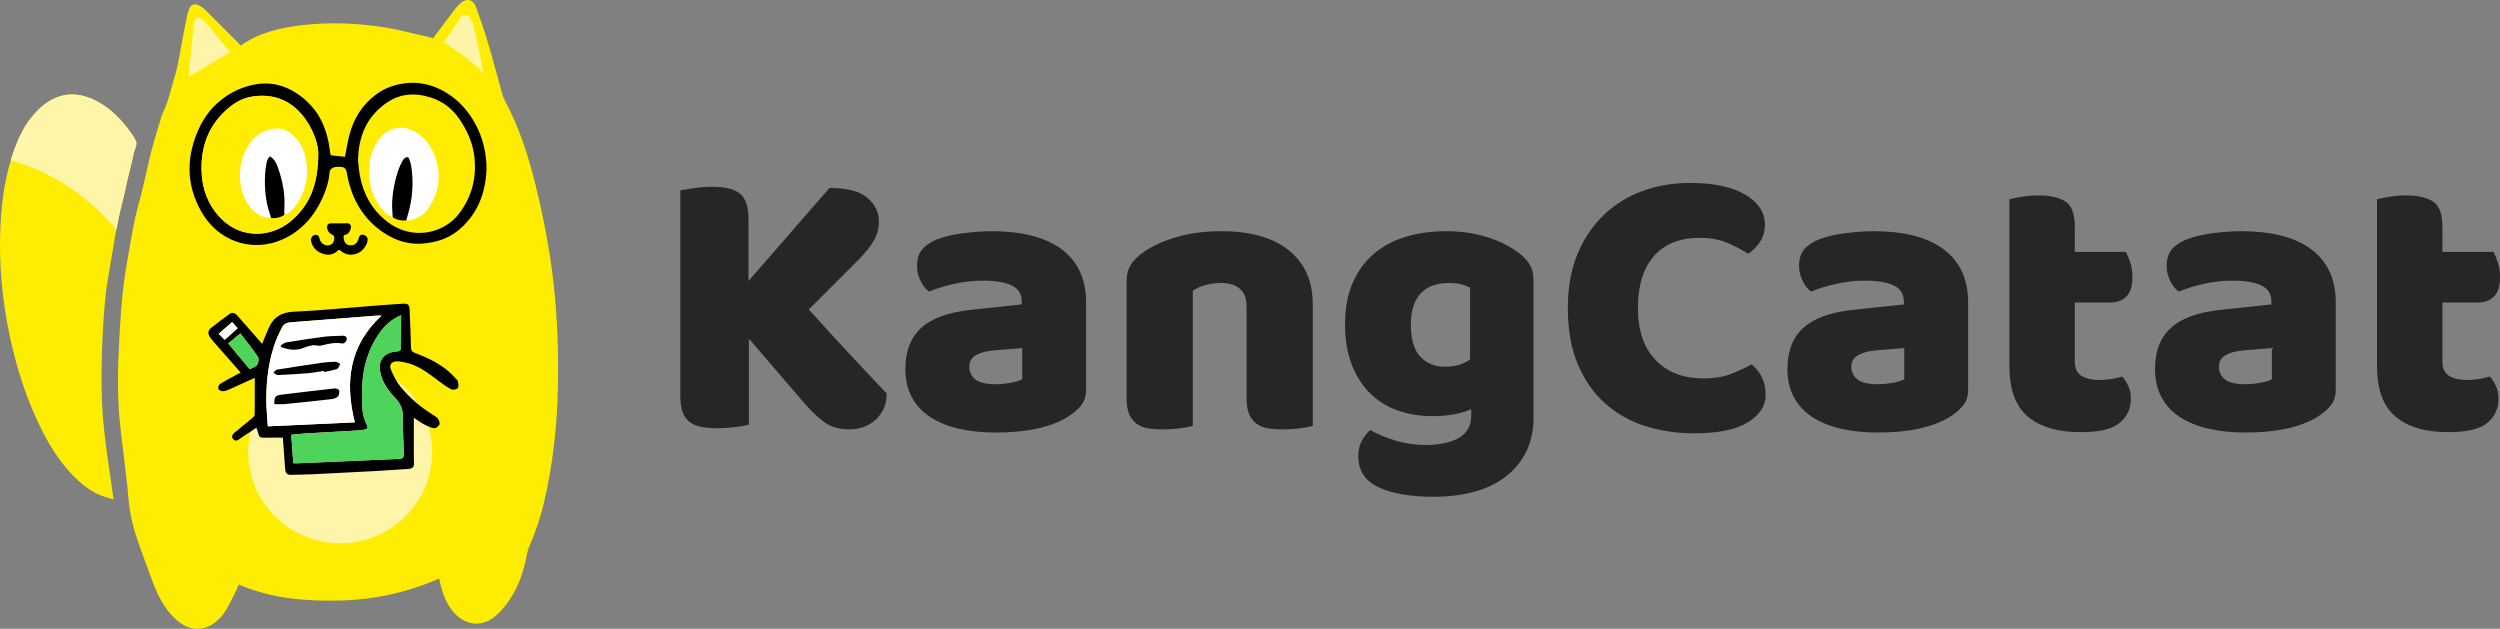 <?xml version="1.0" encoding="UTF-8"?>
<svg viewBox="0 0 1909 480.15" xmlns="http://www.w3.org/2000/svg">
<rect x="0" y="0" width="1909" height="480.15" fill="#808080" stroke="none"/>
<defs>
<style>.cls-1 {
        fill: #4ed35d;
      }

      .cls-2 {
        fill: #fff;
      }

      .cls-3 {
        fill: #262626;
      }

      .cls-4 {
        fill: #feed01;
      }

      .cls-5 {
        fill: #fff5a9;
      }</style>
</defs>
<g data-name="Layer_1">
<path class="cls-4" d="M86.64,381.36c-3.45-1.05-6.26-1.73-8.94-2.75-7.84-2.97-14.33-7.99-20.24-13.79-10.24-10.05-18.02-21.88-24.55-34.56-12.04-23.38-20.05-48.18-25.49-73.84C1.58,228.91-.95,201.09.32,172.99c.93-20.48,3.87-40.65,11.06-60.01,3.16-8.5,7.08-16.63,12.88-23.65,2.77-3.35,5.79-6.64,9.22-9.27,11.25-8.66,23.59-10.24,36.69-4.57,11.39,4.93,20.13,13.15,27.58,22.84,2.18,2.83,4.3,5.8,5.84,8.99,1.65,3.4-.9,6.62-1.54,9.9-1.36,7.01-3.28,13.92-4.91,20.89-1.26,5.42-2.25,10.9-3.67,16.28-4.88,18.49-7.35,37.41-10.64,56.2-2.46,14.03-3.56,28.17-4.28,42.3-.95,18.52-1.46,37.08-.56,55.67,1,20.85,4.15,41.4,7.22,61.98.49,3.26.87,6.53,1.44,10.82Z"/>
<path d="M264.63,170.52c1.74.19,2.75,1.85,2.35,3.55-.63,2.65-1.87,4.82-4.82,5.44-.58.12-.9.43-.8,1.09.17,1.05.2,2.13.49,3.15.57,2.02,1.96,3.24,4.05,3.51,2.55.33,4.69-.4,6.01-2.74.47-.83.77-1.77,1.03-2.7.54-1.92,1.45-2.76,3.04-2.64,1.86.13,3.73,1.75,3.76,3.43.02.98-.09,2.04-.45,2.93-1.77,4.33-4.77,7.48-9.42,8.58-4.12.97-7.88-.05-11.05-2.9-.69-.62-1.04-.63-1.72.03-2.93,2.86-6.49,3.83-10.43,2.81-4.99-1.28-8.58-4.21-9.98-9.38-.41-1.51-.25-2.95.84-4.18.95-1.07,2.14-1.45,3.5-1.1,1.21.32,1.65,1.37,1.9,2.47.45,2.02,1.44,3.66,3.25,4.71,1.8,1.05,3.68,1.1,5.55.2,1.55-.74,2.15-2.15,2.44-3.74.06-.32.06-.64.1-.96.16-1.35-.09-2.19-1.6-2.89-2.3-1.08-3.81-3.08-3.89-5.81-.05-1.73.91-2.72,2.61-2.82l13.23-.05Z"/>
<path class="cls-4" d="M183.82,34.78c14.35-10.05,30.49-13.69,47.26-15.6,20.98-2.39,41.9-1.54,62.67,1.75,11.23,1.78,22.27,4.83,33.39,7.31,1.15.26,2.28.58,3.65.93.9-1.22,1.75-2.38,2.61-3.53,4.6-6.16,9.18-12.35,13.84-18.47,1.2-1.58,2.58-3.03,4.02-4.4,4.68-4.45,9.99-3.48,12.19,2.54,3.27,8.96,6.38,18,9.1,27.14,3.85,12.96,7.27,26.05,10.91,39.07.43,1.52.92,3.07,1.66,4.45,10.94,20.37,18.08,42.11,23.61,64.46,6.06,24.49,10.89,49.21,13.78,74.28,3.16,27.46,4.08,55.02,3.46,82.65-.65,28.87-3.85,57.41-10.39,85.55-2.68,11.53-6.31,22.76-11.13,33.56-1.83,4.09-2.36,8.39-3.32,12.64-2.42,10.72-6.38,20.82-12.69,29.83-2.72,3.88-5.82,7.63-9.33,10.8-10.26,9.25-22.78,8.5-32.16-1.62-6.07-6.55-8.88-14.66-10.91-23.12-.21-.89-.39-1.8-.7-3.26-24.32,10.74-49.68,16.19-76.01,16.83-26.29.63-52.19-1.59-76.98-12.22-.85,1.97-1.54,3.82-2.43,5.57-2.53,4.95-4.91,10-7.8,14.74-1.7,2.78-4.04,5.28-6.48,7.48-7.82,7.06-17.94,8.03-26.79,2.33-3.29-2.11-6.27-4.93-8.82-7.91-6.82-7.97-11.06-17.41-14.55-27.21-3.43-9.61-7.13-19.13-10.44-28.78-3.75-10.94-6.29-22.15-7.11-33.76-.61-8.72-1.89-17.39-2.86-26.09-1.63-14.62-3.88-29.14-4.57-43.89-1.13-24.06.3-47.98,2-71.94.98-13.79,2.77-27.46,5.24-41.01,2.4-13.15,4.3-26.39,7.93-39.34,3.72-13.26,6.3-26.83,9.68-40.18,2.21-8.72,4.96-17.31,7.48-25.96.3-1.02.5-2.09.97-3.02,3.51-6.98,5.41-13.58,7.34-20.95,1.71-6.56,3.91-12.57,5.02-19.12,2-11.76,4.38-23.46,6.66-35.17.35-1.81.93-3.61,1.63-5.32,1.41-3.43,4.03-4.46,7.38-2.74,1.86.95,3.66,2.21,5.14,3.68,8.12,8.01,16.13,16.13,24.17,24.22.92.92,1.8,1.88,2.7,2.83Z"/>
<ellipse class="cls-5" cx="259.77" cy="345.27" rx="70.2" ry="69.57"/>
<path class="cls-4" d="M273.4,122.65c.33,2.77.63,7.27,1.45,11.67,2.65,14.16,9.28,25.9,20.61,34.78,19.09,14.96,43.38,9.36,55.08-5.98,9.92-13.02,13.69-27.98,11.57-44.34-1.36-10.51-5.72-19.86-11.71-28.42-5.24-7.51-12.17-12.77-20.76-15.66-12.46-4.2-24.43-3.53-35.37,4.44-13.99,10.2-20.59,24.37-20.87,43.51Z"/>
<ellipse cx="308.23" cy="141.04" rx="20.07" ry="27.36"/>
<path d="M263.43,119.71c1.12-5.66,1.94-11.07,3.29-16.35,3.24-12.66,9.77-23.21,20.17-31.03,6.23-4.68,13.28-7.41,20.95-8.55,9.75-1.46,19.06-.04,27.92,4.26,9.32,4.52,16.97,11.14,22.98,19.73,6.02,8.61,9.91,18.11,11.7,28.54.98,5.74,1.35,11.5.81,17.28-1.58,17.01-8.12,31.51-21.36,42.36-5.92,4.85-12.83,7.68-20.28,9.11-6.39,1.23-12.77,1.49-19.18.15-6.65-1.39-12.69-4.22-18.27-8.08-14.55-10.06-22.98-24.24-26.62-41.58-.51-2.43-.48-1.91-.84-4.37-.24-1.57-1.44-3.23-2.92-3.49-2.43-.43-5.24-.62-7.57.42-1.85.82-2.46,2.33-2.54,3.34-.56,6.53-1.96,11.59-4.51,17.62-6.59,15.52-16.79,27.52-32.36,34.15-4.9,2.09-10.02,3.33-15.36,3.72-11.13.8-21.26-2.05-30.47-8.37-6.83-4.69-11.95-10.96-15.94-18.28-4.43-8.11-7.29-16.75-8.06-26-.79-9.41.53-18.59,3.53-27.52,3.57-10.65,8.86-20.2,17.17-27.76,7.88-7.17,17.06-11.95,27.35-14.19,15.7-3.43,29.15,1.58,40.92,12.19,9.52,8.58,14.63,19.61,17.05,32.11.54,2.77.79,5.6,1.23,8.39.06.41.41,1.08.69,1.11,3.52.42,7.06.75,10.56,1.1ZM273.4,122.65c.33,2.77.63,7.27,1.45,11.67,2.65,14.16,9.28,25.9,20.61,34.78,19.09,14.96,43.38,9.36,55.08-5.98,9.92-13.02,13.69-27.98,11.57-44.34-1.36-10.51-5.72-19.86-11.71-28.42-5.24-7.51-12.17-12.77-20.76-15.66-12.46-4.2-24.43-3.53-35.37,4.44-13.99,10.2-20.59,24.37-20.87,43.51ZM243.04,117.86c.19-5.98-2.82-16.97-9.65-26.63-10.05-14.22-23.84-20.05-40.78-17.5-8.66,1.3-15.72,6.1-21.92,12.23-11.91,11.79-16.98,26.38-16.8,43.09.12,11.75,3.05,22.54,10.03,32.09,16.69,22.82,43.08,20.81,58.67,7.3,13.45-11.66,20.25-26.58,20.44-50.58Z"/>
<path class="cls-2" d="M310.21,168.38c.85-3.11,1.78-6.11,2.5-9.16,2.58-10.87,2.98-21.85,1.22-32.89-.31-1.94-1.13-3.8-1.81-5.66-.12-.34-.76-.7-1.13-.67-1.48.13-2.48,1.02-3.26,2.31-3.47,5.77-5.19,12.18-6.59,18.71-1.64,7.67-2.12,15.4-1.37,23.22.05.57.06,1.14.09,1.88-2.62-1.12-4.72-2.68-6.57-4.58-5.74-5.87-9.04-13.06-10.6-21.11-1.91-9.88-1.17-19.48,3.34-28.58,2.46-4.95,5.82-9.13,10.71-11.81,5.7-3.12,11.53-3.41,17.47-.78,7.71,3.41,13.07,9.22,16.55,16.96,6.78,15.06,5.34,29.44-3.74,42.99-3.56,5.31-8.9,8.08-15.08,9.15-.55.1-1.13.01-1.75.01Z"/>
<path class="cls-4" d="M243.04,117.86c.19-5.98-2.82-16.97-9.65-26.63-10.05-14.22-23.84-20.05-40.78-17.5-8.66,1.3-15.72,6.1-21.92,12.23-11.91,11.79-16.98,26.38-16.8,43.09.12,11.75,3.05,22.54,10.03,32.09,16.69,22.82,43.08,20.81,58.67,7.3,13.45-11.66,20.25-26.58,20.44-50.58Z"/>
<path d="M265.6,170.52c1.74.19,2.75,1.85,2.35,3.55-.63,2.65-1.87,4.82-4.82,5.44-.58.12-.9.43-.8,1.09.17,1.05.2,2.13.49,3.15.57,2.02,1.96,3.24,4.05,3.51,2.55.33,4.69-.4,6.01-2.74.47-.83.77-1.77,1.03-2.7.54-1.92,1.45-2.76,3.04-2.64,1.86.13,3.73,1.75,3.76,3.43.02.98-.09,2.04-.45,2.93-1.77,4.33-4.77,7.48-9.42,8.58-4.12.97-7.88-.05-11.05-2.9-.69-.62-1.04-.63-1.72.03-2.93,2.86-6.49,3.83-10.43,2.81-4.99-1.28-8.58-4.21-9.98-9.38-.41-1.51-.25-2.95.84-4.18.95-1.07,2.14-1.45,3.5-1.1,1.21.32,1.65,1.37,1.9,2.47.45,2.02,1.44,3.66,3.25,4.71,1.8,1.05,3.68,1.1,5.55.2,1.55-.74,2.15-2.15,2.44-3.74.06-.32.06-.64.1-.96.16-1.35-.09-2.19-1.6-2.89-2.3-1.08-3.81-3.08-3.89-5.81-.05-1.73.91-2.72,2.61-2.82l13.23-.05Z"/>
<ellipse cx="208.76" cy="139.26" rx="20.07" ry="27.36"/>
<path class="cls-2" d="M217.13,164.18c0-2.05-.09-3.93.02-5.81.62-10.72-1.52-20.97-5.12-30.94-1.15-3.18-2.65-6.25-5.98-8.03-1.31,1.37-2.16,3.06-2.53,4.97-1.09,5.61-1.37,11.3-1.22,17,.21,7.95,1.51,15.71,4.18,23.21.13.35.21.72.3,1.09.04.18.05.37.13.95-1.59-.23-3.1-.25-4.49-.67-5.72-1.72-10.06-5.36-13.32-10.4-9.29-14.35-7.6-36.08,3.82-48.72,4.49-4.97,10.05-7.95,16.62-8.67,6.9-.76,12.16,2.59,16.61,7.57,4.58,5.12,6.78,11.34,7.77,18.07,1.6,10.96-.48,21.16-6.25,30.54-2.44,3.96-5.45,7.35-9.65,9.45-.24.12-.5.23-.88.4Z"/>
<path d="M316,319c0,9.15,0,17.79,0,26.43,0,2.66-.02,5.33.15,7.98.19,3.08-1.25,4.46-4.21,4.65-8.43.52-16.84,1.17-25.27,1.63-16.17.89-32.34,1.71-48.51,2.49-5.2.25-10.41.17-15.61.42-3.27.16-4.61-1.36-4.82-4.44-.53-7.84-1.13-15.67-1.74-23.97-4.24,0-8.37-.07-12.49.02-5.44.11-5.44.16-6.86-5.22-.17-.66-.45-1.28-.86-2.41-3.51,2.34-6.77,4.64-10.16,6.72-2.4,1.47-5.4,4.98-7.73,1.8-2.27-3.09,1.91-5.07,3.99-6.94,3.43-3.09,7.16-5.86,10.68-8.85.82-.69,1.89-1.74,1.9-2.63.14-9.2.09-18.41.09-28.15-6.45,2.93-12.38,5.69-18.37,8.33-1.88.83-3.87,1.7-5.87,1.9-1.17.12-3.09-.78-3.52-1.74-.42-.93.22-3.16,1.09-3.72,3.88-2.48,8.01-4.58,12.06-6.8,1.19-.66,2.4-1.28,3.83-2.03-7.14-8.12-14.09-16.01-21.02-23.91-.84-.95-1.63-1.95-2.36-2.99-1.78-2.55-1.77-5.12.71-7.1,4.6-3.68,9.3-7.22,14.09-10.65,2.2-1.58,4.25-.9,6.02,1.15,5.61,6.46,11.3,12.85,16.95,19.28.53.6,1.05,1.21,2,2.32.8-2,1.43-3.65,2.11-5.27.89-2.13,1.83-4.24,2.73-6.37,3.57-8.53,9.59-12.47,19.21-12.91,20.2-.91,40.35-2.94,60.53-4.49,7.49-.57,14.99-1.17,22.49-1.6,4.51-.26,5.38.56,5.57,4.99.41,9.48.76,18.96,1.01,28.44.06,2.28.88,3.32,3.1,4.16,11.78,4.42,22.92,9.94,31.32,19.75.53.61,1.38,1.21,1.46,1.88.21,1.78.77,4.22-.12,5.23-.92,1.05-3.81,1.53-5.12.85-3.46-1.78-6.6-4.23-9.75-6.55-7.91-5.83-15.56-12.1-25.62-13.95-2.03-.37-4.11-.9-6.14-.81-4.04.17-5.98,2.6-4.44,6.26,1.9,4.52,4.13,9.1,7.17,12.88,6.92,8.61,15.34,15.69,24.73,21.58,1.45.91,3.13,1.78,4.05,3.11.86,1.25,1.56,3.44,1.02,4.59-.62,1.3-2.84,2.82-4.12,2.63-2.63-.4-5.2-1.69-7.6-2.97-2.62-1.4-5.03-3.21-7.77-4.99ZM270.93,322.51c-7.74-30.92-4.22-58.69,20.41-81.51-1.87,0-2.87-.07-3.85,0-21.92,1.71-43.83,3.45-65.75,5.14-3.06.24-5.31,1.59-6.64,4.33-1.55,3.2-3.18,6.4-4.43,9.72-5.35,14.16-7.24,28.96-7.32,43.99-.04,7.08.75,14.16,1.17,21.35,22.53-1.02,44.19-2.01,66.42-3.02ZM223.95,353.67c1.05.05,1.84.15,2.63.11,26.09-1.15,52.18-2.35,78.28-3.42,3.09-.13,3.58-1.55,3.5-4.04-.32-9.29-.8-18.59-.7-27.88.06-5.61-1.69-10.01-5.59-14.18-5.67-6.06-10.63-12.66-11.94-21.18-1.11-7.22,2.37-12.62,9.69-14.33,1.45-.34,3.02-.2,4.43-.61.78-.22,1.93-1.12,1.93-1.72.13-8.45.09-16.91.09-25.8-6.62,2.98-11.61,7.06-15.5,12.28-11.02,14.78-14.59,31.67-14.36,49.53.09,7.15-.09,14.37,3.33,21.05,1.71,3.34,1.27,4.16-2.55,4.83-1.02.18-2.06.29-3.1.35-13.03.74-26.07,1.43-39.1,2.21-4.13.25-8.24.72-12.61,1.11.53,7.3,1.04,14.31,1.58,21.68ZM174.27,262.23c5.31,6.39,10.51,12.66,15.73,18.91.26.31.89.72,1.1.61,1.88-1,4.35-1.7,5.36-3.3.98-1.56,1.36-4.68.44-6.05-4.1-6.08-8.76-11.78-13.38-17.81-3.19,2.64-6.09,5.04-9.25,7.65ZM171.58,259.48c3.52-3.14,6.61-5.9,9.92-8.85-1.48-1.62-2.76-3.03-4.26-4.68-3.47,3.02-6.72,5.85-10.25,8.91,1.65,1.66,3,3.02,4.59,4.61Z"/>
<path class="cls-2" d="M270.93,322.51c-7.74-30.92-4.22-58.69,20.41-81.51-1.87,0-2.87-.07-3.85,0-21.92,1.71-43.83,3.45-65.75,5.14-3.06.24-5.31,1.59-6.64,4.33-1.55,3.2-3.18,6.4-4.43,9.72-5.35,14.16-7.24,28.96-7.32,43.99-.04,7.08.75,14.16,1.17,21.35,22.53-1.02,44.19-2.01,66.42-3.02Z"/>
<path d="M209.46,308.59c-.07-5.44.75-6.63,5.1-7.17,13.72-1.7,27.45-3.33,41.19-4.83,1.08-.12,3.16.86,3.26,1.55.22,1.52-.02,3.7-1.01,4.66-1.21,1.19-3.32,1.78-5.12,1.99-11.86,1.36-23.74,2.6-35.62,3.77-2.52.25-5.08.04-7.8.04Z"/>
<path d="m247.36 283.21c-3.98 0.6-7.93 1.4-11.93 1.74-7.78 0.66-15.57 1.13-23.37 1.45-1.07 0.04-2.2-1.23-3.3-1.9 0.9-0.77 1.71-2.07 2.7-2.24 11.43-1.86 22.89-3.61 34.35-5.25 3.51-0.5 7.09-0.73 10.64-0.75 1.1 0 2.2 1.1 3.31 1.7-0.76 1.29-1.24 3.35-2.33 3.74-3.17 1.15-6.58 1.63-9.9 2.38l-0.18-0.87z"/>
<path d="M214.33,263.87c1.34-.81,2.6-2.12,4.03-2.35,9.72-1.62,19.46-3.15,29.24-4.41,4.58-.59,9.26-.45,13.89-.73,2.45-.15,3.73,1.19,3.23,3.28-.27,1.14-2.32,2.84-3.24,2.66-5.73-1.15-11.06.32-16.5,1.6-1.83.43-3.94-.53-5.86-.29-2.37.3-4.78.92-6.97,1.87-6,2.59-11.7,1.59-17.4-.44-.14-.4-.28-.79-.42-1.19Z"/>
<path class="cls-1" d="M223.95,353.71c1.05.05,1.84.15,2.63.11,26.09-1.15,52.18-2.35,78.28-3.42,3.09-.13,3.58-1.55,3.5-4.04-.32-9.29-.8-18.59-.7-27.88.06-5.61-1.69-10.01-5.59-14.18-5.67-6.06-10.63-12.66-11.94-21.18-1.11-7.22,2.37-12.62,9.69-14.33,1.45-.34,3.02-.2,4.43-.61.78-.22,1.93-1.12,1.93-1.72.13-8.45.09-16.91.09-25.8-6.62,2.98-11.61,7.06-15.5,12.28-11.02,14.78-14.59,31.67-14.36,49.53.09,7.15-.09,14.37,3.33,21.05,1.71,3.34,1.27,4.16-2.55,4.83-1.02.18-2.06.29-3.1.35-13.03.74-26.07,1.43-39.1,2.21-4.13.25-8.24.72-12.61,1.11.53,7.3,1.04,14.31,1.58,21.68Z"/>
<path class="cls-1" d="M174.27,262.23c5.31,6.39,10.51,12.66,15.73,18.91.26.31.89.72,1.1.61,1.88-1,4.35-1.7,5.36-3.3.98-1.56,1.36-4.68.44-6.05-4.1-6.08-8.76-11.78-13.38-17.81-3.19,2.64-6.09,5.04-9.25,7.65Z"/>
<path class="cls-2" d="m171.58 259.48c3.52-3.14 6.61-5.9 9.92-8.85-1.48-1.62-2.76-3.03-4.26-4.68-3.47 3.02-6.72 5.85-10.25 8.91 1.65 1.66 3 3.02 4.59 4.61z"/>
<path class="cls-5" d="M88.82,175.39c1.33-7.04,2.82-14.06,4.66-21.01,1.42-5.37,2.41-10.86,3.67-16.28,1.63-6.97,3.54-13.87,4.91-20.89.64-3.28,3.19-6.5,1.54-9.9-1.55-3.19-3.67-6.16-5.84-8.99-7.45-9.69-16.2-17.91-27.58-22.84-13.09-5.67-25.44-4.09-36.69,4.57-3.43,2.64-6.46,5.92-9.22,9.27-5.79,7.03-9.72,15.16-12.88,23.65-1.18,3.16-2.23,6.35-3.18,9.55,31.73,8.77,59.66,27.51,80.62,52.85Z"/>
<path class="cls-5" d="m156.55 16.56s-7.61-8.32-8.65 2.68c-1.03 10.96-4.02 39.35-4.02 39.35l31.9-18.78-19.23-23.25z"/>
<path class="cls-5" d="m338.87 32.44 13.3-19.79s4.14-3.47 7.38 1.79c3.24 5.25 9.5 41.48 9.5 41.48s-8.16-9.84-30.19-23.48z"/>
<path class="cls-3" d="m571.84 258.62v65.71c-2.18 0.59-5.65 1.19-10.41 1.78s-9.42 0.89-13.98 0.89-8.58-0.35-12.04-1.04c-3.47-0.69-6.39-1.93-8.77-3.72s-4.16-4.26-5.35-7.43-1.78-7.33-1.78-12.49v-157c2.18-0.39 5.65-0.94 10.41-1.64 4.76-0.69 9.32-1.04 13.68-1.04s8.57 0.35 12.04 1.04c3.47 0.7 6.39 1.93 8.77 3.72 2.38 1.78 4.16 4.26 5.35 7.43s1.78 7.34 1.78 12.49v47.28l61.85-71.07c13.48 0 23.14 2.53 28.99 7.58 5.84 5.05 8.77 11.05 8.77 17.99 0 5.16-1.29 10.01-3.87 14.57s-6.74 9.71-12.49 15.46l-37.17 37.17c4.95 5.55 10.16 11.3 15.61 17.25s10.8 11.75 16.06 17.39c5.25 5.65 10.3 11.05 15.17 16.21 4.86 5.16 9.07 9.62 12.64 13.38 0 4.36-0.79 8.23-2.38 11.6s-3.72 6.24-6.39 8.62-5.7 4.16-9.07 5.35-6.94 1.78-10.7 1.78c-8.13 0-14.77-2.04-19.92-6.1-5.16-4.06-10.11-8.87-14.87-14.42l-41.93-48.77z"/>
<path class="cls-3" d="m757.98 176.55c10.71 0 20.47 1.09 29.29 3.27s16.35 5.5 22.6 9.96 11.05 10.11 14.42 16.95 5.05 14.92 5.05 24.23v66.61c0 5.16-1.44 9.37-4.31 12.64-2.88 3.27-6.29 6.1-10.26 8.47-12.89 7.73-31.03 11.6-54.42 11.6-10.51 0-19.97-0.99-28.4-2.97s-15.66-4.95-21.71-8.92c-6.05-3.96-10.71-9.02-13.98-15.17-3.27-6.14-4.91-13.28-4.91-21.41 0-13.68 4.06-24.18 12.19-31.52 8.13-7.33 20.71-11.89 37.76-13.68l38.95-4.16v-2.08c0-5.75-2.53-9.86-7.58-12.34s-12.34-3.72-21.86-3.72c-7.54 0-14.87 0.79-22 2.38-7.14 1.59-13.58 3.57-19.33 5.95-2.58-1.78-4.76-4.51-6.54-8.18s-2.68-7.48-2.68-11.45c0-5.15 1.24-9.26 3.72-12.34 2.48-3.07 6.29-5.7 11.45-7.88 5.75-2.18 12.54-3.76 20.37-4.76 7.83-0.99 15.21-1.49 22.15-1.49zm2.38 116.86c3.37 0 7.08-0.34 11.15-1.04 4.06-0.69 7.09-1.64 9.07-2.83v-23.79l-21.41 1.78c-5.55 0.4-10.11 1.59-13.68 3.57s-5.35 4.96-5.35 8.92 1.53 7.19 4.61 9.66c3.07 2.48 8.28 3.72 15.61 3.72z"/>
<path class="cls-3" d="m951.85 233.94c0-6.14-1.74-10.65-5.2-13.53-3.47-2.87-8.18-4.31-14.12-4.31-3.97 0-7.88 0.5-11.75 1.49s-7.19 2.48-9.96 4.46v103.18c-1.98 0.59-5.11 1.19-9.37 1.78s-8.67 0.89-13.23 0.89-8.28-0.3-11.75-0.89-6.39-1.78-8.77-3.57-4.21-4.21-5.5-7.29c-1.29-3.07-1.93-7.09-1.93-12.04v-89.21c0-5.35 1.14-9.71 3.42-13.08s5.4-6.44 9.37-9.22c6.74-4.76 15.21-8.62 25.42-11.6 10.21-2.97 21.56-4.46 34.05-4.46 22.4 0 39.65 4.91 51.74 14.72s18.14 23.44 18.14 40.89v93.07c-1.98 0.59-5.11 1.19-9.37 1.78s-8.67 0.89-13.23 0.89-8.28-0.3-11.75-0.89-6.39-1.78-8.77-3.57-4.21-4.21-5.5-7.29c-1.29-3.07-1.93-7.09-1.93-12.04v-70.17z"/>
<path class="cls-3" d="m1104.1 176.55c11.3 0 21.56 1.44 30.78 4.31 9.22 2.88 17 6.59 23.34 11.15 3.96 2.78 7.08 5.85 9.37 9.22 2.28 3.37 3.42 7.73 3.42 13.08v104.07c0 10.5-1.98 19.57-5.95 27.21-3.97 7.63-9.37 13.98-16.21 19.03-6.84 5.06-14.87 8.77-24.09 11.15s-19.08 3.57-29.59 3.57c-18.04 0-32.22-2.43-42.52-7.29-10.31-4.86-15.46-12.74-15.46-23.64 0-4.56 0.94-8.58 2.83-12.04 1.88-3.47 4.01-6.1 6.39-7.88 5.75 3.17 12.24 5.84 19.48 8.03 7.23 2.18 14.72 3.27 22.45 3.27 10.71 0 19.23-1.78 25.57-5.35s9.52-9.32 9.52-17.25v-4.76c-8.13 3.57-18.04 5.35-29.74 5.35-8.92 0-17.4-1.34-25.42-4.01-8.03-2.68-15.07-6.84-21.11-12.49-6.05-5.65-10.91-12.93-14.57-21.86-3.67-8.92-5.5-19.52-5.5-31.82s1.93-22.6 5.8-31.52 9.22-16.3 16.06-22.15c6.84-5.84 14.96-10.21 24.38-13.08 9.41-2.87 19.67-4.31 30.78-4.31zm18.44 43.12c-1.39-0.79-3.42-1.58-6.1-2.38-2.68-0.79-6-1.19-9.96-1.19-9.71 0-17 2.73-21.86 8.18s-7.29 13.23-7.29 23.34c0 11.5 2.43 19.77 7.29 24.83 4.86 5.05 11.05 7.58 18.58 7.58 8.13 0 14.57-1.88 19.33-5.65v-54.71z"/>
<path class="cls-3" d="m1298 181.61c-15.27 0-26.96 4.66-35.09 13.98s-12.19 22.5-12.19 39.55 4.51 30.53 13.53 39.84c9.02 9.32 21.16 13.98 36.43 13.98 8.13 0 15.02-1.09 20.67-3.27s11.05-4.66 16.21-7.43c3.37 2.78 5.99 6.1 7.88 9.96 1.88 3.87 2.82 8.38 2.82 13.53 0 8.13-4.51 15.02-13.53 20.67s-22.75 8.47-41.18 8.47c-13.28 0-25.77-1.89-37.47-5.65s-21.91-9.56-30.63-17.4c-8.72-7.83-15.61-17.74-20.67-29.74-5.06-11.99-7.58-26.32-7.58-42.97 0-15.46 2.43-29.09 7.29-40.89 4.86-11.79 11.49-21.75 19.92-29.88 8.42-8.13 18.29-14.27 29.59-18.44 11.3-4.16 23.39-6.24 36.28-6.24 18.24 0 32.36 2.97 42.37 8.92s15.02 13.58 15.02 22.9c0 5.16-1.29 9.62-3.87 13.38-2.58 3.77-5.55 6.74-8.92 8.92-5.16-3.37-10.66-6.25-16.5-8.62-5.85-2.38-12.64-3.57-20.37-3.57z"/>
<path class="cls-3" d="m1431.5 176.55c10.71 0 20.47 1.09 29.29 3.27s16.35 5.5 22.6 9.96 11.05 10.11 14.42 16.95 5.05 14.92 5.05 24.23v66.61c0 5.16-1.44 9.37-4.31 12.64-2.88 3.27-6.29 6.1-10.26 8.47-12.89 7.73-31.03 11.6-54.42 11.6-10.51 0-19.97-0.99-28.4-2.97s-15.66-4.95-21.71-8.92c-6.05-3.96-10.71-9.02-13.98-15.17-3.27-6.14-4.91-13.28-4.91-21.41 0-13.68 4.06-24.18 12.19-31.52 8.13-7.33 20.71-11.89 37.76-13.68l38.95-4.16v-2.08c0-5.75-2.53-9.86-7.58-12.34s-12.34-3.72-21.86-3.72c-7.54 0-14.87 0.79-22 2.38-7.14 1.59-13.58 3.57-19.33 5.95-2.58-1.78-4.76-4.51-6.54-8.18s-2.68-7.48-2.68-11.45c0-5.15 1.24-9.26 3.72-12.34 2.48-3.07 6.29-5.7 11.45-7.88 5.75-2.18 12.54-3.76 20.37-4.76 7.83-0.99 15.21-1.49 22.15-1.49zm2.38 116.86c3.37 0 7.08-0.34 11.15-1.04 4.06-0.69 7.09-1.64 9.07-2.83v-23.79l-21.41 1.78c-5.55 0.4-10.11 1.59-13.68 3.57s-5.35 4.96-5.35 8.92 1.53 7.19 4.61 9.66c3.07 2.48 8.28 3.72 15.61 3.72z"/>
<path class="cls-3" d="m1584.3 275.87c0 5.16 1.64 8.82 4.91 11s7.88 3.27 13.83 3.27c2.97 0 6.04-0.25 9.22-0.74 3.17-0.49 5.95-1.14 8.33-1.93 1.78 2.18 3.32 4.61 4.61 7.29s1.93 5.9 1.93 9.66c0 7.54-2.83 13.68-8.47 18.44-5.65 4.76-15.61 7.14-29.88 7.14-17.45 0-30.88-3.97-40.29-11.89-9.42-7.93-14.12-20.81-14.12-38.66v-127.27c2.18-0.59 5.3-1.24 9.37-1.93 4.06-0.69 8.37-1.04 12.93-1.04 8.72 0 15.51 1.54 20.37 4.61 4.86 3.08 7.29 9.57 7.29 19.48v19.03h38.95c1.19 2.18 2.33 4.91 3.42 8.18s1.64 6.89 1.64 10.85c0 6.94-1.54 11.95-4.61 15.02-3.08 3.08-7.19 4.61-12.34 4.61h-27.06v44.9z"/>
<path class="cls-3" d="m1712.2 176.55c10.71 0 20.47 1.09 29.29 3.27s16.35 5.5 22.6 9.96 11.05 10.11 14.42 16.95 5.05 14.92 5.05 24.23v66.61c0 5.16-1.44 9.37-4.31 12.64-2.88 3.27-6.29 6.1-10.26 8.47-12.89 7.73-31.03 11.6-54.42 11.6-10.51 0-19.97-0.99-28.4-2.97s-15.66-4.95-21.71-8.92c-6.05-3.96-10.71-9.02-13.98-15.17-3.27-6.14-4.91-13.28-4.91-21.41 0-13.68 4.06-24.18 12.19-31.52 8.13-7.33 20.71-11.89 37.76-13.68l38.95-4.16v-2.08c0-5.75-2.53-9.86-7.58-12.34s-12.34-3.72-21.86-3.72c-7.54 0-14.87 0.79-22 2.38-7.14 1.59-13.58 3.57-19.33 5.95-2.58-1.78-4.76-4.51-6.54-8.18s-2.68-7.48-2.68-11.45c0-5.15 1.24-9.26 3.72-12.34 2.48-3.07 6.29-5.7 11.45-7.88 5.75-2.18 12.54-3.76 20.37-4.76 7.83-0.99 15.21-1.49 22.15-1.49zm2.38 116.86c3.37 0 7.08-0.34 11.15-1.04 4.06-0.69 7.09-1.64 9.07-2.83v-23.79l-21.41 1.78c-5.55 0.4-10.11 1.59-13.68 3.57s-5.35 4.96-5.35 8.92 1.53 7.19 4.61 9.66c3.07 2.48 8.28 3.72 15.61 3.72z"/>
<path class="cls-3" d="m1865 275.87c0 5.16 1.64 8.82 4.91 11s7.88 3.27 13.83 3.27c2.97 0 6.04-0.25 9.22-0.74 3.17-0.49 5.95-1.14 8.33-1.93 1.78 2.18 3.32 4.61 4.61 7.29s1.93 5.9 1.93 9.66c0 7.54-2.83 13.68-8.47 18.44-5.65 4.76-15.61 7.14-29.88 7.14-17.45 0-30.88-3.97-40.29-11.89-9.42-7.93-14.12-20.81-14.12-38.66v-127.27c2.18-0.59 5.3-1.24 9.37-1.93 4.06-0.69 8.37-1.04 12.93-1.04 8.72 0 15.51 1.54 20.37 4.61 4.86 3.08 7.29 9.57 7.29 19.48v19.03h38.95c1.19 2.18 2.33 4.91 3.42 8.18s1.64 6.89 1.64 10.85c0 6.94-1.54 11.95-4.61 15.02-3.08 3.08-7.19 4.61-12.34 4.61h-27.06v44.9z"/>
</g>
</svg>
